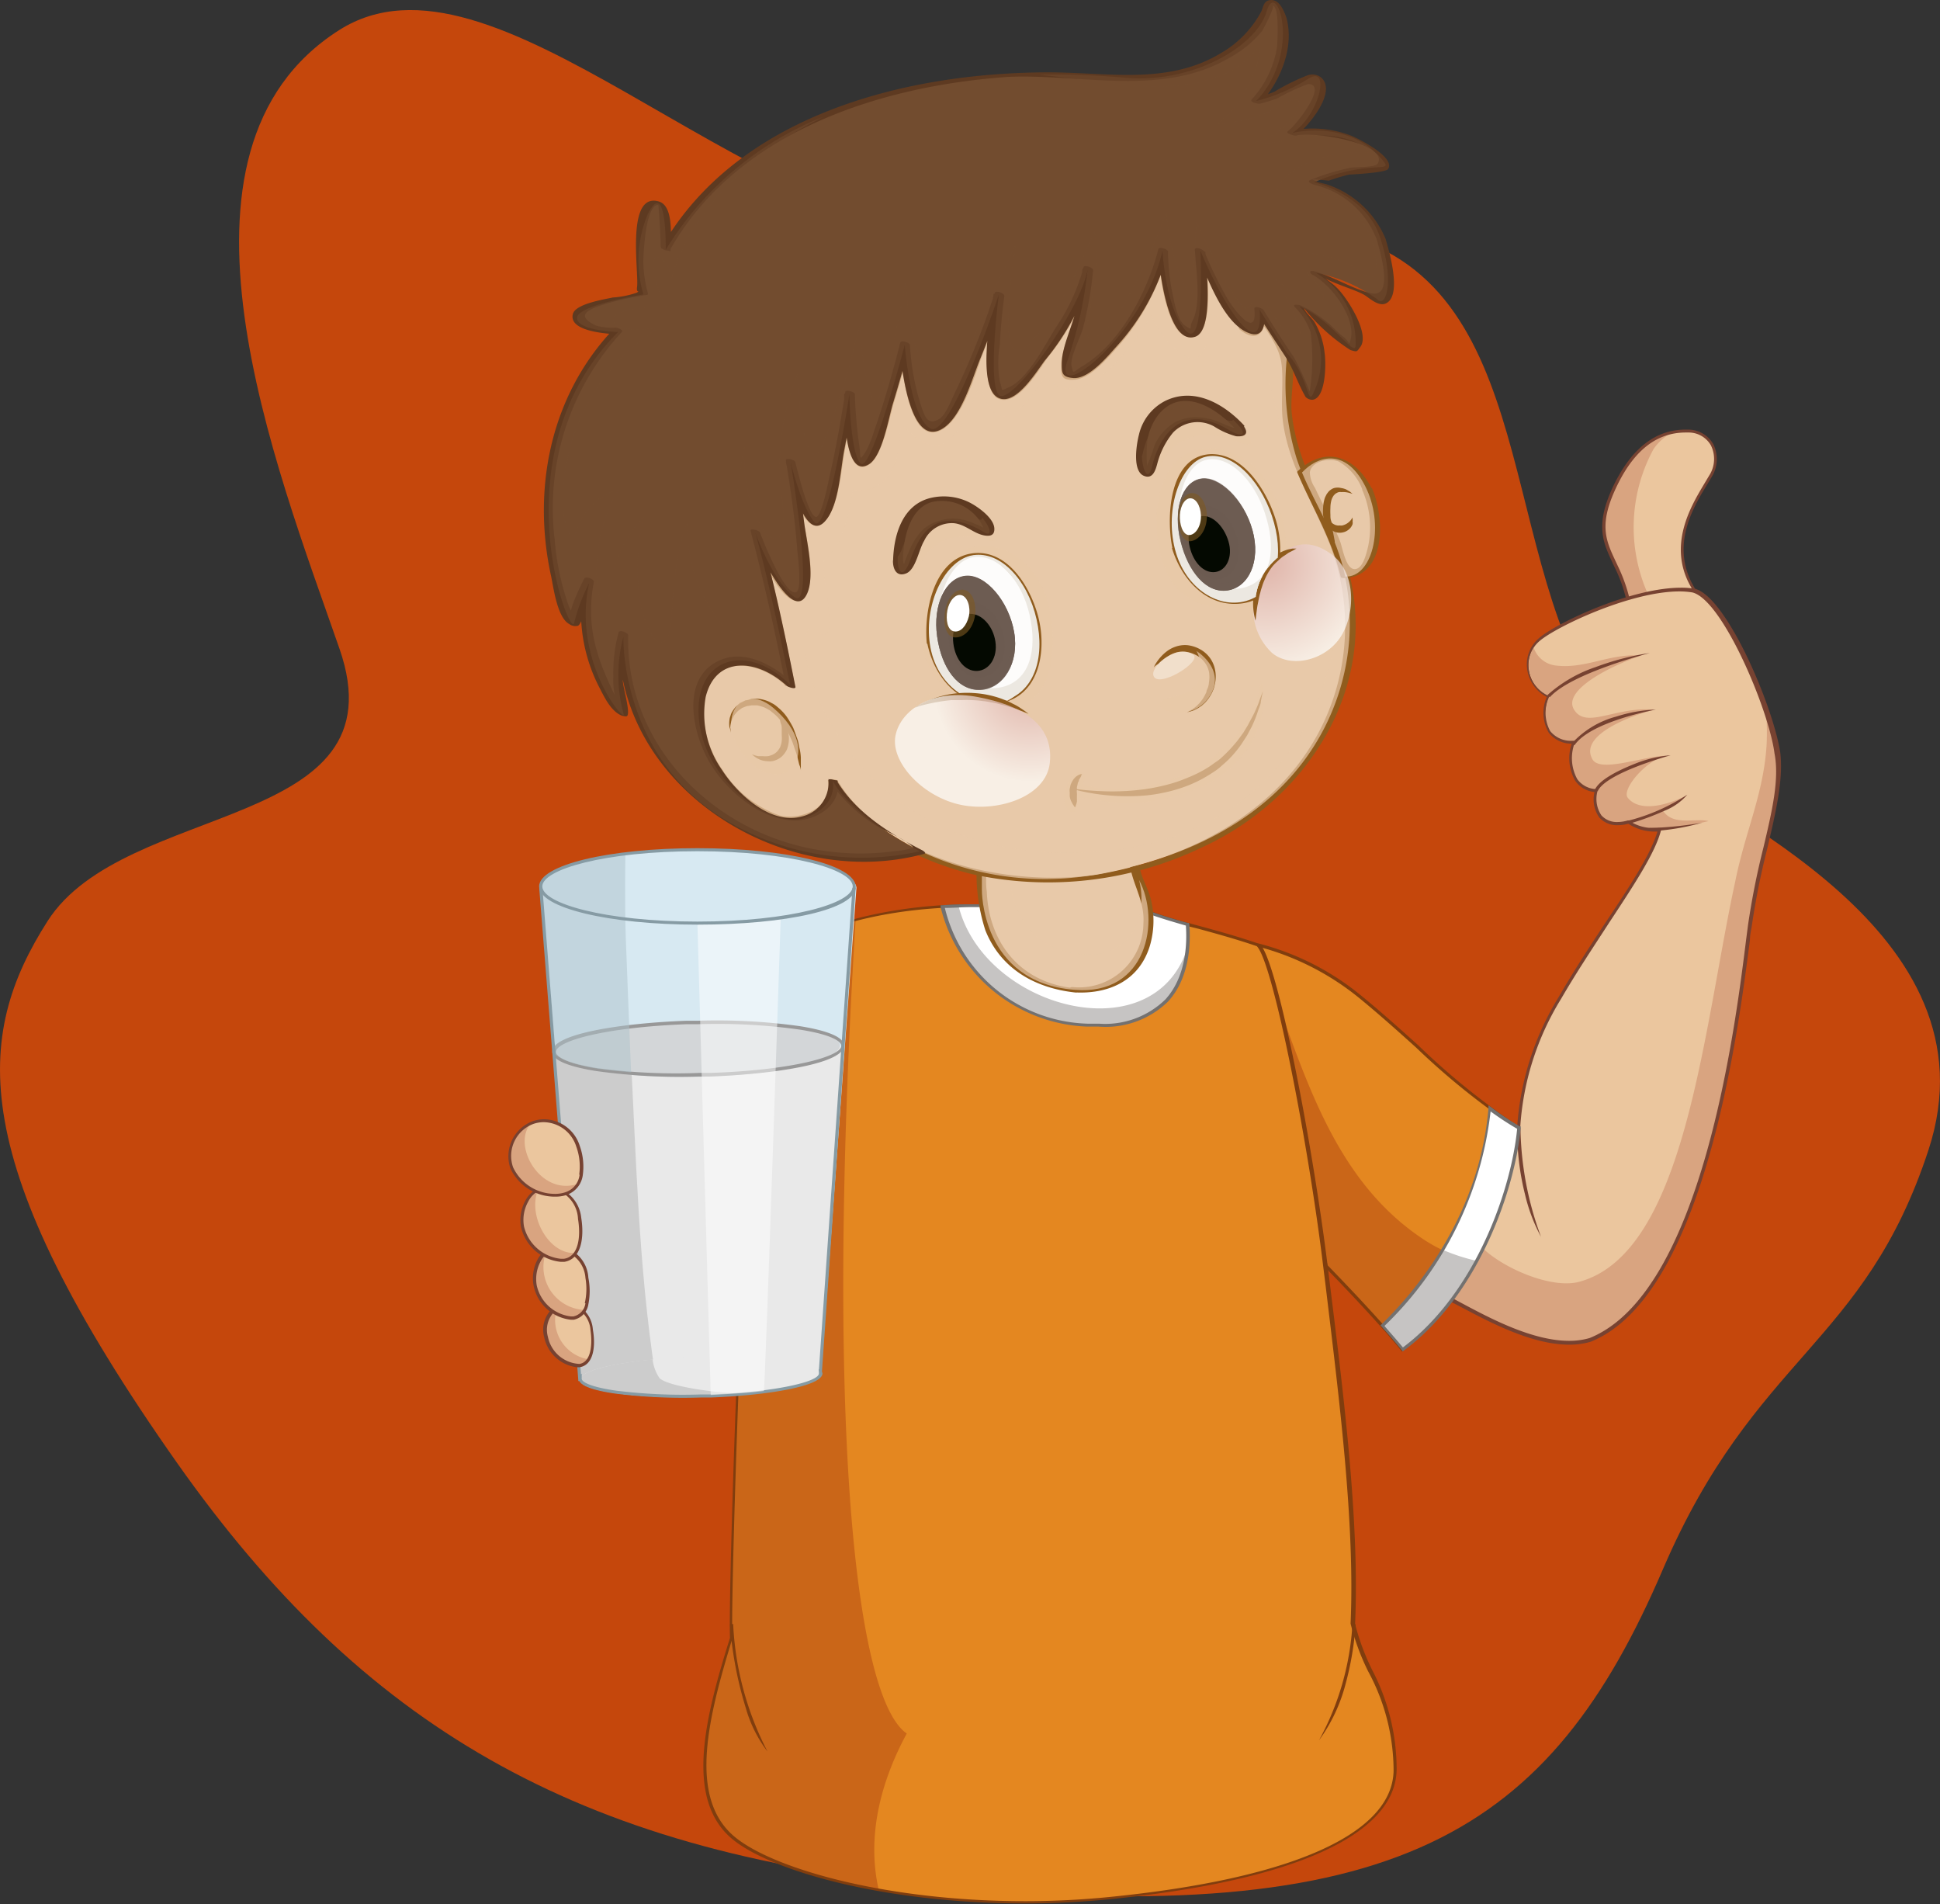 <svg xmlns="http://www.w3.org/2000/svg" xmlns:xlink="http://www.w3.org/1999/xlink" viewBox="0 0 146.17 143.44"><rect x="0" y="0" width="146.17" height="143.44" fill="#333333" stroke="none"/><defs><clipPath id="clip-path" transform="translate(0 -0.18)"><path d="M76.14,41.49c-4.81-3.27-8.75-.5-10,3.62-1,3.32,1.55,8.4,4.42,7.64a9.39,9.39,0,0,1,5.6.47C80,51.82,80.77,44.63,76.14,41.49Z" style="fill:none"/></clipPath><radialGradient id="radial-gradient" cx="-862.62" cy="357.22" r="7.18" gradientTransform="matrix(-0.73, 0.69, 0.69, 0.73, -798.57, 386.23)" gradientUnits="userSpaceOnUse"><stop offset="0.12" stop-color="#e1b5b4"/><stop offset="1" stop-color="#fff"/></radialGradient><radialGradient id="radial-gradient-2" cx="95.28" cy="42.59" r="8.11" gradientTransform="matrix(1, 0, 0, 1, 0, 0)" xlink:href="#radial-gradient"/><clipPath id="clip-path-2" transform="translate(0 -0.18)"><path d="M95.93,37.09c-1.46-3.55-7.72-5.1-8.62,1.11-.82,5.71,3.77,9.24,7.26,7.7a4.59,4.59,0,0,1,2.37-4.17A12,12,0,0,0,95.93,37.09Z" style="fill:none"/></clipPath></defs><title>icono6</title><g style="isolation:isolate"><g id="Capa_2" data-name="Capa 2"><g id="Layer_4" data-name="Layer 4"><path d="M25.55,2.45c11.64-7.4,30,14.72,48.19,15.71,6.1.33,18.13-5.69,30.7.95s8.23,28.59,19.5,38c5.15,4.28,26.79,13.16,21.36,29.7-4.83,14.73-13.07,15.45-20,31.56-8.52,19.85-19.94,27.22-55,23.88-27-2.57-43.1-12.25-56.92-31.82C-2.78,87.51-1.91,78.19,3.58,69.57c5.82-9.13,26.79-6.75,22-20.52S11.28,11.52,25.55,2.45Z" transform="translate(0 -0.18)" style="fill:#c5470c"/><path d="M127.18,32.66c-1.86-.06-3.85.79-5.42,4s-.82,4.42,0,6.2a10.83,10.83,0,0,1,.94,2.72,37.07,37.07,0,0,0,5-.91c-2.33-3.63.3-7,1.2-8.6S129,32.72,127.18,32.66Z" transform="translate(0 -0.18)" style="fill:#ebc69e"/><path d="M124.59,34A4,4,0,0,1,126,32.75c-1.51.29-3,1.34-4.29,3.9-1.57,3.2-.82,4.42,0,6.2a10.83,10.83,0,0,1,.94,2.72s.75-.09,1.7-.24A12.34,12.34,0,0,1,124.59,34Z" transform="translate(0 -0.18)" style="fill:#d9a480"/><path d="M127.18,32.54H127c-2.23,0-4,1.37-5.35,4.06-1.51,3.07-.9,4.37-.14,6l.14.3a10.93,10.93,0,0,1,.93,2.68l0,.12h.12a36.47,36.47,0,0,0,5-.92l.14-.05-.08-.13c-2-3.17-.23-6.13.85-7.9l.35-.58a2.54,2.54,0,0,0,.12-2.5A2.18,2.18,0,0,0,127.18,32.54ZM128.78,36l-.34.57c-1,1.68-2.92,4.77-.93,8a38.07,38.07,0,0,1-4.7.84,12.19,12.19,0,0,0-.93-2.63l-.14-.3c-.77-1.64-1.32-2.83.14-5.8,1.3-2.64,3-3.92,5.13-3.92h.17a1.94,1.94,0,0,1,1.72.95A2.3,2.3,0,0,1,128.78,36Z" transform="translate(0 -0.18)" style="fill:#774231"/><path d="M127.69,44.65C124.16,44,117.6,47,116.08,48.31a2.57,2.57,0,0,0,.61,4.31c-.79,2.37.3,3.46,1.88,3.46-.61,2.25.24,3.53,1.7,3.65-.43,2.37,1.22,2.74,2.43,2.37a3.54,3.54,0,0,0,2.35.58c-.67,2.67-4.35,7.24-7.51,12.67a20.83,20.83,0,0,0-3.1,9.79s-3.63,9-5.73,12.66c1.86.78,7.29,4.46,11.1,3.32,9.08-3.65,11.35-26.08,12-31.2s2.55-9.71,2.13-13S130,45.26,127.69,44.65Z" transform="translate(0 -0.18)" style="fill:#ebc69e"/><path d="M125.29,61.22a7.43,7.43,0,0,0,1.75-1.1c-1.46.73-3.5,1.26-4.39.16-.52-.64,1.46-2.93,2.92-3.17-1.7,0-5,1.32-5.59.26-.93-1.64,2.17-3.05,4.62-3.73-2.86-.26-5.08,1.49-6,0s2.87-3.35,5.06-4.08c-2.32-.18-4.16,1-6.35.76a2,2,0,0,1-1.76-1.37,2.6,2.6,0,0,0,1.15,3.68c-.79,2.37.3,3.46,1.88,3.46-.61,2.25.24,3.53,1.7,3.65-.43,2.37,1.22,2.74,2.43,2.37a3.54,3.54,0,0,0,2.35.58,33,33,0,0,0,3.67-.66C127.78,61.78,126,62.43,125.29,61.22Z" transform="translate(0 -0.18)" style="fill:#d9a480"/><path d="M133.95,56.87a18.77,18.77,0,0,0-.93-3.5,18.32,18.32,0,0,1,.08,3c-.24,3.65-1.62,6.52-2.35,10.17-2.43,11.18-3.73,28-11.75,30.19-2.57.7-7.46-1.85-8-3.54-.8,1.76-1.62,3.44-2.28,4.59,1.86.78,7.29,4.46,11.1,3.32,9.08-3.65,11.35-26.08,12-31.2S134.37,60.21,133.95,56.87Z" transform="translate(0 -0.18)" style="fill:#d9a480"/><path d="M127.71,44.53a6.22,6.22,0,0,0-1.05-.08c-3.8,0-9.34,2.65-10.66,3.76a2.6,2.6,0,0,0-.94,2.35,2.79,2.79,0,0,0,1.48,2.12,3,3,0,0,0,.15,2.69,2.17,2.17,0,0,0,1.73.83,3.41,3.41,0,0,0,.27,2.8,2,2,0,0,0,1.45.84,2.35,2.35,0,0,0,.36,1.92,1.79,1.79,0,0,0,1.41.58,3,3,0,0,0,.78-.11,3.52,3.52,0,0,0,2,.59h.19c-.47,1.63-2,4-3.8,6.69-1.15,1.74-2.45,3.71-3.65,5.79a21.34,21.34,0,0,0-3.12,9.82c-.2.5-3.69,9.11-5.72,12.63l-.07.12.13.05c.37.16.9.44,1.52.76,2.1,1.11,5.26,2.79,8.05,2.79a5.65,5.65,0,0,0,1.63-.22c8.63-3.47,11.14-23.64,12-30.26,0-.4.09-.74.13-1a57.86,57.86,0,0,1,1.16-5.83c.66-2.8,1.23-5.22,1-7.25C133.64,53.48,130.13,45.17,127.71,44.53Zm5.15,19.52a58.09,58.09,0,0,0-1.16,5.85l-.13,1c-.82,6.59-3.31,26.66-11.8,30.07a5.42,5.42,0,0,1-1.55.21c-2.73,0-5.87-1.66-7.94-2.76-.55-.29-1-.55-1.41-.72,2.1-3.69,5.64-12.47,5.67-12.56v0a20.9,20.9,0,0,1,3.08-9.72c1.2-2.07,2.5-4,3.65-5.78,1.86-2.82,3.46-5.25,3.88-6.92l0-.17-.18,0a2.85,2.85,0,0,1-.34,0,3.25,3.25,0,0,1-1.92-.57l0,0-.06,0a2.73,2.73,0,0,1-.77.12,1.56,1.56,0,0,1-1.22-.5,2.22,2.22,0,0,1-.29-1.85l0-.13h-.13a1.83,1.83,0,0,1-1.4-.75,3.28,3.28,0,0,1-.19-2.74l0-.15h-.16a2,2,0,0,1-1.69-.73,2.86,2.86,0,0,1-.08-2.58l0-.1-.1,0a2.55,2.55,0,0,1-1.44-2,2.37,2.37,0,0,1,.85-2.13c1.27-1.07,6.82-3.71,10.5-3.71a6,6,0,0,1,1,.08c2.28.6,5.76,8.88,6.17,12.12C134.08,58.87,133.52,61.27,132.86,64.05Z" transform="translate(0 -0.18)" style="fill:#774231"/><path d="M122.67,62l.07.23a19.7,19.7,0,0,0,2.72-1,4.35,4.35,0,0,0,1.67-1.19A14.67,14.67,0,0,1,122.67,62Z" transform="translate(0 -0.18)" style="fill:#774231"/><path d="M124.28,62.55v.24h.15a17.32,17.32,0,0,0,3.82-.64A26.62,26.62,0,0,1,124.28,62.55Z" transform="translate(0 -0.18)" style="fill:#774231"/><path d="M120.16,59.68l.22.1c.6-1.37,5.44-2.69,5.49-2.71a9.43,9.43,0,0,0-2.4.53C122.08,58.13,120.51,58.88,120.16,59.68Z" transform="translate(0 -0.18)" style="fill:#774231"/><path d="M118.43,56.18l.2.14c1.19-1.78,6.09-2.68,6.14-2.69a11.11,11.11,0,0,0-3,.53A6.94,6.94,0,0,0,118.43,56.18Z" transform="translate(0 -0.18)" style="fill:#774231"/><path d="M116.59,52.54l.18.16c1.62-1.81,7.47-3.31,7.53-3.33a20.29,20.29,0,0,0-4.08,1.06A10.36,10.36,0,0,0,116.59,52.54Z" transform="translate(0 -0.18)" style="fill:#774231"/><path d="M114.56,85.14h-.24a19.31,19.31,0,0,0,.58,5,12.91,12.91,0,0,0,1.21,3.21A24.4,24.4,0,0,1,114.56,85.14Z" transform="translate(0 -0.18)" style="fill:#774231"/><path d="M94.84,71.38l5.07,24.15s3.77,3.83,5.77,6.32c5.84-4.32,8.39-12.58,8.75-16.72-3.65-2.13-7.9-6.56-11.85-9.79A19.64,19.64,0,0,0,94.84,71.38Z" transform="translate(0 -0.18)" style="fill:#e48720"/><path d="M95.1,72.6l4.81,22.93s3.77,3.83,5.77,6.32a20.13,20.13,0,0,0,5.55-6.66,11.26,11.26,0,0,1-3.91-1.61C100.06,88.82,98.1,80.24,95.1,72.6Z" transform="translate(0 -0.18)" style="fill:#ca6618"/><path d="M106.86,78.92c-1.39-1.25-2.83-2.54-4.2-3.66a20,20,0,0,0-7.79-4l-.18,0,5.1,24.33v0l0,0s3.79,3.85,5.77,6.31l.07.09.09-.07c5.75-4.25,8.41-12.38,8.8-16.8v-.08l-.07,0A53.15,53.15,0,0,1,106.86,78.92Zm-1.16,22.77c-1.92-2.36-5.36-5.88-5.68-6.21L95,71.54a20.15,20.15,0,0,1,7.51,3.9c1.37,1.12,2.81,2.41,4.2,3.66a54,54,0,0,0,7.61,6.1C113.9,89.58,111.29,97.49,105.7,101.68Z" transform="translate(0 -0.18)" style="fill:#803d0e"/><path d="M104.14,100c.56.63,1.1,1.25,1.54,1.81,5.84-4.32,8.39-12.58,8.75-16.72a23,23,0,0,1-2.18-1.47C111.56,91.86,106.63,97.62,104.14,100Z" transform="translate(0 -0.18)" style="fill:#fff"/><path d="M104.14,100c.56.63,1.1,1.25,1.54,1.81a20.13,20.13,0,0,0,5.55-6.66,14.31,14.31,0,0,1-2.56-.84A29.26,29.26,0,0,1,104.14,100Z" transform="translate(0 -0.18)" style="fill:#c6c4c3"/><path d="M112.33,83.57l-.18-.13,0,.22c-.68,8-5.35,13.65-8.08,16.3L104,100l.08.09c.61.69,1.13,1.29,1.54,1.8l.07.09.09-.07c5.75-4.25,8.41-12.38,8.8-16.8v-.08l-.07,0A22.71,22.71,0,0,1,112.33,83.57Zm-6.62,18.12c-.38-.47-.85-1-1.4-1.63a26.59,26.59,0,0,0,8-16.16,22.5,22.5,0,0,0,2,1.31C113.9,89.58,111.29,97.49,105.7,101.68Z" transform="translate(0 -0.18)" style="fill:#737170"/><path d="M65.63,85.42c-1.52-.7-3,1.63-3,1.63S62,91.15,61.9,95C67.54,93.64,67.9,86.48,65.63,85.42Z" transform="translate(0 -0.18)" style="fill:#ebc69e"/><path d="M66.58,86.52a6.88,6.88,0,0,1-4.52,5.64C62,93.07,61.94,94,61.9,95A6.6,6.6,0,0,0,66.58,86.52Z" transform="translate(0 -0.18)" style="fill:#d9a480"/><path d="M65.68,85.31a1.53,1.53,0,0,0-.59-.14c-1.37,0-2.54,1.74-2.59,1.82l0,0s-.56,4.15-.69,7.94v.16l.15,0a6.63,6.63,0,0,0,5.09-6C67.21,87.3,66.67,85.77,65.68,85.31Zm1.1,3.78A6.4,6.4,0,0,1,62,94.82c.13-3.57.63-7.36.68-7.72.14-.2,1.21-1.72,2.37-1.68a1.29,1.29,0,0,1,.5.12C66.46,85.94,67,87.41,66.78,89.1Z" transform="translate(0 -0.18)" style="fill:#774231"/><path d="M99.91,95.53c-1.09-8.87-3.77-23-5.07-24.15-3.08-1.05-5.78-1.6-8.09-2.42.06,2.42-1.21,5.66-4.84,5.58s-6.51-2.11-7.84-6.16c0,0-10.28-.57-16.84,4.42-1.09,13.49-2.27,47-2.11,50.78-1.78,5.67-3.43,11.83,0,14.91s15.58,6,28.54,4.7,21.36-4.5,21.48-9.6-2.43-7.66-3.16-11.06C102.34,114.5,101,104.4,99.91,95.53Z" transform="translate(0 -0.18)" style="fill:#e48720"/><path d="M68.32,130.76c-4.08-2.81-6.1-24.83-3.85-61.31a20.7,20.7,0,0,0-7.23,3.34c-1.09,13.49-2.27,47-2.11,50.78-1.78,5.67-3.43,11.83,0,14.91,1.75,1.58,5.8,3.11,11.08,4.06C65.31,138.62,66.28,134.53,68.32,130.76Z" transform="translate(0 -0.18)" style="fill:#ca6618"/><path d="M102.1,122.51c.34-7.55-.83-17-1.87-25.38l-.2-1.61c-1.07-8.71-3.75-23-5.11-24.23l0,0c-1.58-.54-3-.94-4.44-1.33s-2.53-.69-3.65-1.09l-.17-.06V69a5.91,5.91,0,0,1-1.48,4.23,4.17,4.17,0,0,1-3.23,1.23c-3.73-.09-6.47-2.24-7.72-6.08l0-.08h-.08s-.36,0-1,0c-3,0-10.64.43-15.95,4.46l0,0v.05C56,86.36,54.85,119.69,55,123.56c-1.86,5.92-3.38,11.95,0,15,2.72,2.45,11.43,5,22.22,5,2.16,0,4.31-.11,6.42-.32,13.8-1.38,21.47-4.83,21.59-9.72A16.15,16.15,0,0,0,103.4,126,17.63,17.63,0,0,1,102.1,122.51ZM105,133.58c-.11,4.75-7.7,8.12-21.37,9.49-2.09.21-4.24.32-6.39.32-10.73,0-19.38-2.57-22.06-5-3.31-3-1.79-8.94,0-14.79v0c-.16-3.76,1-37.08,2.1-50.71,5.24-4,12.76-4.38,15.75-4.38l.88,0c1.3,3.89,4.11,6.08,7.92,6.16a4.42,4.42,0,0,0,3.41-1.3,6.11,6.11,0,0,0,1.55-4.23c1.08.38,2.26.7,3.5,1,1.39.38,2.84.78,4.4,1.31,1.2,1.15,3.83,14.47,5,24.06l.2,1.61c1,8.35,2.21,17.82,1.87,25.36v0a17.74,17.74,0,0,0,1.32,3.59A15.73,15.73,0,0,1,105,133.58Z" transform="translate(0 -0.18)" style="fill:#803d0e"/><path d="M99.38,131.27a12.51,12.51,0,0,0,2-4.23,23,23,0,0,0,.76-4.51l-.24,0A20.64,20.64,0,0,1,99.38,131.27Z" transform="translate(0 -0.18)" style="fill:#803d0e"/><path d="M55,122.53a28.35,28.35,0,0,0,1.19,6.3,9.81,9.81,0,0,0,1.64,3.29,23.18,23.18,0,0,1-2.59-9.61Z" transform="translate(0 -0.18)" style="fill:#803d0e"/><path d="M52.17,64.15c-6.54.15-11.47,1.29-11.43,2.72,0,.11,3,37.21,3,37.21l18.12-.43,2.67-36.6C64.44,65.62,58.71,64,52.17,64.15Z" transform="translate(0 -0.18)" style="fill:#d7e9f2"/><path d="M43.69,104.08l18.12-.43L63.52,79l-21.78.48Z" transform="translate(0 -0.18)" style="fill:#e9e9e9"/><path d="M47.51,79.4l-5.77.13,1.95,24.55,6.39-.15-.73-.33C48.11,95.53,47.94,87.48,47.51,79.4Z" transform="translate(0 -0.18)" style="fill:#ccc"/><path d="M52.51,77.11c-5.92.16-10.81,1.16-10.78,2.31s5,2,10.89,1.88,10.69-1.22,10.66-2.38S58.43,77,52.51,77.11Z" transform="translate(0 -0.18)" style="fill:#d3d6d8"/><path d="M60.28,77.48a45,45,0,0,0-7.72-.41l-.87,0c-5,.19-10.11,1-10.08,2.34,0,.77,1.81,1.21,3.32,1.45a45,45,0,0,0,7.72.41l.86,0h0c5-.19,10.11-1,10.08-2.34C63.58,78.17,61.78,77.72,60.28,77.48ZM53.51,81h0l-.86,0A44.77,44.77,0,0,1,45,80.64c-2.88-.46-3.11-1.05-3.11-1.22,0-.83,3.74-1.86,9.85-2.09l.86,0a44.77,44.77,0,0,1,7.68.41c2.88.46,3.11,1.05,3.11,1.22C63.37,79.77,59.61,80.8,53.51,81Z" transform="translate(0 -0.18)" style="fill:#989898"/><g style="opacity:0.5"><path d="M47.12,64.44c-4,.78-6.41,1.42-6.39,2.43,0,0,.55,5.49,1.13,12.73,0,0,.43.57,2.69,1,1.32.24,3,.35,3,.35s-.31-7.56-.4-10.11S47.12,64.44,47.12,64.44Z" transform="translate(0 -0.18)" style="fill:#adc2c9"/></g><path d="M64.23,67.05l-2.54,36.48L43.8,104c-.17-2.18-2.72-34.24-2.93-36.9h-.24c.2,2.53,2.65,33.39,2.94,37v.11h.11l18.23-.43,2.56-36.72h-.24Z" transform="translate(0 -0.18)" style="fill:#869ba4"/><ellipse cx="52.74" cy="103.9" rx="9.06" ry="1.51" transform="translate(-2.44 1.1) rotate(-1.36)" style="fill:#e9e9e9"/><path d="M49.17,102.58c-3.21.31-5.5.91-5.48,1.53,0,.83,4.09,1.41,9.09,1.29,1.36,0,2.64-.11,3.8-.23-2.52,0-6.23-.56-6.88-1.17A3.13,3.13,0,0,1,49.17,102.58Z" transform="translate(0 -0.18)" style="fill:#ccc"/><path d="M61.7,103.31l0,.33a.18.18,0,0,1,0,0c0,.62-3.27,1.4-8.17,1.58l-.73,0a41,41,0,0,1-6.4-.29c-1.89-.27-2.57-.65-2.57-.89a.19.19,0,0,1,0-.07l0-.32a.51.51,0,0,0-.22.39c0,.48.95.86,2.78,1.12a41.19,41.19,0,0,0,6.44.29l.73,0c4.19-.16,8.43-.83,8.41-1.83A.5.5,0,0,0,61.7,103.31Z" transform="translate(0 -0.18)" style="fill:#869ba4"/><path d="M52.55,69.83l1,35.43s2.73-.13,4-.3c.1,0,1.27-35.54,1.27-35.54A61.59,61.59,0,0,1,52.55,69.83Z" transform="translate(0 -0.18)" style="fill:#fff;opacity:0.5"/><path d="M52.55,69.83c-6.69,0-11.93-1.27-11.93-2.88s5.24-2.88,11.93-2.88S64.48,65.33,64.48,67,59.24,69.83,52.55,69.83Zm0-5.53c-7,0-11.69,1.37-11.69,2.65s4.7,2.65,11.69,2.65,11.7-1.37,11.7-2.65S59.54,64.3,52.55,64.3Z" transform="translate(0 -0.18)" style="fill:#869ba4"/><path d="M42.52,98.39a2,2,0,0,0-1.37,2.5A2.67,2.67,0,0,0,43.68,103c1-.15,1.11-1.48.92-2.7A2,2,0,0,0,42.52,98.39Z" transform="translate(0 -0.18)" style="fill:#ebc69e"/><path d="M42,98.6a2.28,2.28,0,0,0-.83,2.28A2.67,2.67,0,0,0,43.68,103a1,1,0,0,0,.66-.43A3,3,0,0,1,42,98.6Z" transform="translate(0 -0.18)" style="fill:#d9a480"/><path d="M42.74,98.25l-.24,0A2.17,2.17,0,0,0,41,100.9a2.87,2.87,0,0,0,2.47,2.27l.2,0c1.06-.17,1.22-1.58,1-2.84A2.25,2.25,0,0,0,42.74,98.25Zm.93,4.67a2.55,2.55,0,0,1-2.39-2.05,1.93,1.93,0,0,1,1.27-2.36l.2,0a2,2,0,0,1,1.74,1.86C44.65,101.45,44.54,102.78,43.66,102.92Z" transform="translate(0 -0.18)" style="fill:#774231"/><path d="M41.87,94.2A2.31,2.31,0,0,0,40.32,97a3,3,0,0,0,2.86,2.43c1.07-.17,1.26-1.66,1-3A2.31,2.31,0,0,0,41.87,94.2Z" transform="translate(0 -0.18)" style="fill:#ebc69e"/><path d="M41.13,94.54A2.64,2.64,0,0,0,40.32,97a3,3,0,0,0,2.86,2.43,1.11,1.11,0,0,0,.8-.58A3.24,3.24,0,0,1,41.13,94.54Z" transform="translate(0 -0.18)" style="fill:#d9a480"/><path d="M42.11,94.06l-.26,0a1.89,1.89,0,0,0-1.35,1A3,3,0,0,0,40.2,97,3.22,3.22,0,0,0,43,99.59l.23,0a1.4,1.4,0,0,0,1.1-1.16,5.09,5.09,0,0,0,0-2A2.52,2.52,0,0,0,42.11,94.06Zm2,4.28a1.16,1.16,0,0,1-.9,1H43A3,3,0,0,1,40.44,97a2.8,2.8,0,0,1,.28-1.78,1.65,1.65,0,0,1,1.17-.89l.22,0a2.28,2.28,0,0,1,2,2.11A4.85,4.85,0,0,1,44.06,98.35Z" transform="translate(0 -0.18)" style="fill:#774231"/><path d="M41.1,89.66a2.45,2.45,0,0,0-1.74,3,3.22,3.22,0,0,0,3.14,2.52c1.19-.19,1.4-1.76,1.17-3.21A2.45,2.45,0,0,0,41.1,89.66Z" transform="translate(0 -0.18)" style="fill:#ebc69e"/><path d="M40.52,89.86a2.63,2.63,0,0,0-1.16,2.77,3.22,3.22,0,0,0,3.14,2.52,1.24,1.24,0,0,0,.88-.59C41.35,94.72,39.76,91.76,40.52,89.86Z" transform="translate(0 -0.18)" style="fill:#d9a480"/><path d="M41.39,89.52l-.3,0a2.11,2.11,0,0,0-1.49,1.07,3.08,3.08,0,0,0-.35,2,3.42,3.42,0,0,0,3,2.64l.27,0c1.3-.21,1.51-1.86,1.27-3.34A2.66,2.66,0,0,0,41.39,89.52ZM42.48,95l-.23,0a3.2,3.2,0,0,1-2.77-2.44,2.83,2.83,0,0,1,.32-1.87,1.87,1.87,0,0,1,1.32-1l.27,0A2.42,2.42,0,0,1,43.55,92C43.77,93.33,43.6,94.85,42.48,95Z" transform="translate(0 -0.18)" style="fill:#774231"/><path d="M40.18,84.74a2.69,2.69,0,0,0-1.64,3.43,3.59,3.59,0,0,0,4.06,1.92C44,89.64,44,88,43.54,86.53A2.69,2.69,0,0,0,40.18,84.74Z" transform="translate(0 -0.18)" style="fill:#ebc69e"/><path d="M40,84.82a2.7,2.7,0,0,0-1.44,3.35,3.59,3.59,0,0,0,4.06,1.92,1.61,1.61,0,0,0,.93-.74C40.7,90.33,38.54,86.41,40,84.82Z" transform="translate(0 -0.18)" style="fill:#d9a480"/><path d="M41,84.49a2.65,2.65,0,0,0-.82.13,2.82,2.82,0,0,0-1.72,3.58,3.69,3.69,0,0,0,3.39,2.12,2.63,2.63,0,0,0,.81-.12,1.82,1.82,0,0,0,1.25-1.5,4.63,4.63,0,0,0-.23-2.21A2.85,2.85,0,0,0,41,84.49Zm2.67,4.17A1.57,1.57,0,0,1,42.56,90a2.38,2.38,0,0,1-.74.11,3.48,3.48,0,0,1-3.16-2,2.57,2.57,0,0,1,1.56-3.28,2.4,2.4,0,0,1,.75-.12,2.61,2.61,0,0,1,2.45,1.84A4.39,4.39,0,0,1,43.64,88.66Z" transform="translate(0 -0.18)" style="fill:#774231"/><path d="M86.76,69c.06,2.42-1.21,5.66-4.84,5.58s-6.51-2.11-7.84-6.16a29.2,29.2,0,0,0-3.06,0,11.63,11.63,0,0,0,10.89,8.95c6.88.46,7.8-4.42,7.54-7.58C88.51,69.53,87.6,69.26,86.76,69Z" transform="translate(0 -0.18)" style="fill:#fff"/><path d="M72.21,68.37,71,68.43a11.63,11.63,0,0,0,10.89,8.95c5.59.37,7.24-2.77,7.53-5.66C86.78,79.54,74.08,76.08,72.21,68.37Z" transform="translate(0 -0.18)" style="fill:#c6c4c3"/><path d="M89.57,69.7l-.08,0c-.88-.24-1.81-.51-2.7-.83l-.17-.06V69a5.91,5.91,0,0,1-1.48,4.23,4.17,4.17,0,0,1-3.23,1.23c-3.73-.09-6.47-2.24-7.72-6.08l0-.08h-.08s-.36,0-1,0-1.38,0-2.09.07h-.15l0,.14a11.83,11.83,0,0,0,11,9l.89,0h0A6.73,6.73,0,0,0,88,75.63c1.66-1.8,1.72-4.44,1.61-5.85ZM87.8,75.47a6.5,6.5,0,0,1-5,1.82h0l-.87,0a11.4,11.4,0,0,1-10.74-8.72c.66,0,1.31-.06,1.93-.06l.88,0c1.3,3.89,4.11,6.08,7.92,6.16a4.42,4.42,0,0,0,3.41-1.3,6.11,6.11,0,0,0,1.55-4.23c.82.28,1.66.53,2.47.76C89.45,71.28,89.36,73.77,87.8,75.47Z" transform="translate(0 -0.18)" style="fill:#737170"/><path d="M80.94,74.77c5.87.45,6.64-6.06,4.51-8.89v-1A33.58,33.58,0,0,1,74,65v2.28S73.88,74.23,80.94,74.77Z" transform="translate(0 -0.18)" style="fill:#e8c9a9"/><path d="M81.1,74.94c2.53.1,4.74-.94,5.53-3.49a6.76,6.76,0,0,0,.12-3.38c-.25-1.13-.93-1.94-.93-3.1,0-.21-.44-.29-.6-.26a35.29,35.29,0,0,1-11.3.08s-.3,0-.3.07a14,14,0,0,0,.62,5.39C75.4,73.17,78,74.61,81,74.94c.51.05.2-.3-.12-.33-4-.43-6.37-3.39-6.53-7.26a6.06,6.06,0,0,1,0-1.58c.24-.86-.32-.23.37-.54.41-.19,1.59.2,2.11.24A36.7,36.7,0,0,0,85.69,65l-.6-.26c0,1.79,1.19,3.1,1.06,5a4.85,4.85,0,0,1-5.36,4.79C80.31,74.58,80.87,74.94,81.1,74.94Z" transform="translate(0 -0.18)" style="fill:#905c1d"/><g style="opacity:0.7;mix-blend-mode:multiply"><path d="M85.82,66.46c.67,2.48-.42,5.9-4.24,5.61-5.58-.43-5.5-6-5.5-6v-.87c-.72-.07-1.42-.16-2.1-.28v2.28s-.1,7,7,7.54C86.44,75.19,87.46,69.52,85.82,66.46Z" transform="translate(0 -0.18)" style="fill:#e8c9a9"/></g><path d="M93.71,24.76c-1.53-1.52-3.25-5.7-3.25-5.7s.4,7.82-1.13,6-1.72-6-1.72-6c-1.39,6.3-8.42,11.87-7.16,8.29A30.68,30.68,0,0,0,82,20.45c-.53,3.12-5.83,10.41-6.69,9.48s0-7.56,0-7.56-3.65,10.94-5.17,10.08-1.92-6.3-1.92-6.3-2.52,9.61-3.31,8.95S64,29.86,64,29.86s-1.66,10.87-2.65,9.68S59.57,35,59.57,35s1.92,11.4.27,10.14-2.92-4.84-2.92-4.84c1.19,4.24,2.61,11.45,2.61,11.45-3.31-3.31-7.34-2-6.85,2.7s5.48,8.22,8,7.33S62.75,59,62.75,59c1.46,2.72,6.55,5.27,6.55,5.27a22,22,0,0,0,14.4,1.56c14.45-3,18-12.59,18-18.63s-2.72-8.55-4-12.53A19.09,19.09,0,0,1,97,26.77c-1.09-1.66-2.06-3.27-2.06-3.27S95.23,26.28,93.71,24.76Z" transform="translate(0 -0.18)" style="fill:#e8c9a9"/><path d="M94.07,24.74A19.78,19.78,0,0,1,90.83,19c-.07-.16-.75-.2-.74,0,.07,1.53.37,3.62-.13,5.09-.22.64.11,1.09-.56.52s-.86-2.06-1-2.67A17.44,17.44,0,0,1,88,19.08c0-.22-.7-.25-.75,0-.71,2.83-2.94,7.59-5.87,8.9-.75.34-.63.33-.59-.4a20.9,20.9,0,0,1,.91-3.15,27.92,27.92,0,0,0,.66-3.91c0-.21-.71-.25-.75,0a15.66,15.66,0,0,1-2.42,5.05c-.56.87-2.25,3.95-3.39,4.13-1,.16-.28-6.13-.14-7.23,0-.21-.68-.24-.75,0A55.49,55.49,0,0,1,71.83,30c-.73,1.43-1.57,3-2.43.7a17.21,17.21,0,0,1-.84-4.56c0-.22-.7-.25-.75,0-.59,2.26-1.22,4.53-2,6.72A10.11,10.11,0,0,1,65,34.61c-.15.25-.3.28-.1.31s-.16-.94-.21-1.12a19.28,19.28,0,0,1-.34-3.91c0-.22-.72-.25-.75,0-.33,2.15-.71,4.31-1.2,6.43-.07.32-.62,3.15-1,3.15a30.36,30.36,0,0,1-1.44-4.37c-.06-.22-.78-.22-.75,0,.38,2.28.71,4.59.87,6.9a13.17,13.17,0,0,1,.06,1.95,2.3,2.3,0,0,1-.06.72c-.27.5.18.51-.41.14-1.15-.72-1.93-3.16-2.38-4.41-.07-.19-.78-.15-.74,0,1,3.77,1.85,7.61,2.61,11.45l.71,0c-1.47-1.35-3.7-2.58-5.71-1.6-3,1.45-1.91,5.86-.48,8,1.27,1.93,3.57,3.88,6,3.93,1.62,0,3.81-1.13,3.46-3h-.74c2.15,3.53,6.86,5.85,10.76,6.83a26.81,26.81,0,0,0,17.41-2c8.54-3.91,14-13.26,10.5-22.51-1.3-3.48-3.33-6.35-3.74-10.17-.14-1.31.3-3.07,0-4.31s-1.44-2.36-2.06-3.38c-.08-.14-.76-.21-.74,0s.16,1.75-.49,1.22c-.15-.13-.87-.06-.66.12,1.33,1.1,2.06.26,1.9-1.3h-.74c.74,1.23,1.79,2.44,2,3.81s-.09,3.1.15,4.65c.46,3,2,5.5,3.17,8.24a17.06,17.06,0,0,1-.7,15.33c-3.37,6-10,9.24-16.57,10.36C76.16,67,66.85,65.13,63.12,59c-.08-.14-.78-.2-.74,0,.36,2-2,3-3.63,2.61a8.36,8.36,0,0,1-4.35-3.5,7.63,7.63,0,0,1-1.36-5c.44-3.57,3.9-3.36,6.15-1.29.09.08.75.16.71,0-.76-3.84-1.57-7.67-2.61-11.45h-.74c.32.88,2.9,6.94,4.22,4.49.7-1.3,0-4-.2-5.41s-.38-2.93-.63-4.39l-.75,0c.29,1.18,1.42,6.37,3.12,4.18.93-1.2,1.08-3.76,1.35-5.19s.51-2.74.72-4.12l-.75,0c0,.87-.07,6.58,1.89,5.22,1-.7,1.51-3.6,1.83-4.64q.65-2.12,1.21-4.26l-.75,0c.11,1.34.62,7.88,3.26,6.24,1.55-1,2.39-4.13,3-5.71q.84-2.12,1.57-4.28l-.75,0c-.17,1.3-1.48,7.85.76,7.8,1.3,0,2.66-2.31,3.28-3.17a18.08,18.08,0,0,0,3.4-6.52l-.75,0a26.18,26.18,0,0,1-.42,2.78c-.27,1.36-1.26,3.14-1.21,4.45,0,.75.13,1,1,.94,1.21-.08,2.5-1.62,3.22-2.43A16.83,16.83,0,0,0,88,19.08l-.75,0c.06,1.15.61,7.14,2.77,6.45,1.51-.48.89-5.18.83-6.41H90.1a19.79,19.79,0,0,0,3.25,5.7C93.5,25,94.19,24.86,94.07,24.74Z" transform="translate(0 -0.18)" style="fill:#905c1d"/><g style="opacity:0.7;mix-blend-mode:multiply"><path d="M97.69,34.7A19.09,19.09,0,0,1,97,26.77c-1.09-1.66-2.06-3.27-2.06-3.27s.33,2.78-1.19,1.26-3.25-5.7-3.25-5.7.4,7.82-1.13,6-1.72-6-1.72-6c-1.39,6.3-8.42,11.87-7.16,8.29A30.68,30.68,0,0,0,82,20.45c-.53,3.12-5.83,10.41-6.69,9.48s0-7.56,0-7.56-3.65,10.94-5.17,10.08-1.92-6.3-1.92-6.3-2.52,9.61-3.31,8.95S64,29.86,64,29.86s-1.66,10.87-2.65,9.68S59.57,35,59.57,35s1.92,11.4.27,10.14-2.92-4.84-2.92-4.84c1.19,4.24,2.61,11.45,2.61,11.45-3.31-3.31-7.34-2-6.85,2.7s5.48,8.22,8,7.33S62.75,59,62.75,59c1.46,2.72,6.55,5.27,6.55,5.27a22,22,0,0,0,14.4,1.56c14.45-3,18-12.59,18-18.63S99,38.68,97.69,34.7ZM82.77,64.33C62.15,66,58.68,45.68,61.49,47.71c1.72,1.24.77-2.19.53-5-.07-.8,1.39-.14,2.25-5.64,0,0,3.56.9,3.56-4.75,0-.79,1,1.46,2.78,1.41s3.27-4.82,3.27-4.82.18,2.12,1.5,2.61,3.36-3,3.36-3,2.74,4,8-4.6a6.78,6.78,0,0,0,2.43,3c1.72,1.11,2-1.63,1.9-2.78s3.8,1.49,5,6.48A42.52,42.52,0,0,0,100,41.19C102.39,46,100.1,63,82.77,64.33Z" transform="translate(0 -0.18)" style="fill:#e8c9a9"/></g><path d="M68.32,54a9.29,9.29,0,0,1,9.5.36s.11-.41-.88-1.16c0,0,2.45-.19,2.38-5.06S76.18,40.67,73,41.46s-5.29,7.32-1.85,10.47A6,6,0,0,0,68.32,54Z" transform="translate(0 -0.18)" style="fill:#e8c9a9;opacity:0.7;mix-blend-mode:multiply"/><path d="M94.69,47.67s-.69-5.55,3.82-6.34c0,0-.4-.4-1.57,0,0,0-.22-6.2-4.86-7.27s-6,5.12-4.18,9.23c1.63,3.6,6.17,2.59,6.17,2.59A6.27,6.27,0,0,0,94.69,47.67Z" transform="translate(0 -0.18)" style="fill:#e8c9a9;opacity:0.7;mix-blend-mode:multiply"/><path d="M103,37.09c-1.34-2.95-3.42-2.86-4.9-1.32,1.05,2.55,2.57,4.65,3.26,7.84C103.36,43.69,104.31,40,103,37.09Z" transform="translate(0 -0.18)" style="fill:#e8c9a9"/><path d="M103.36,37c-1.22-2.45-3.51-3.32-5.61-1.3a.1.1,0,0,0,0,.08c1.12,2.63,2.6,5,3.26,7.84,0,.1.22.11.29.11,3.22-.17,3-4.62,2.09-6.74-.09-.22-.81-.06-.75.1a7,7,0,0,1,.46,4.16c-.1.45-.34,1.53-.82,1.75-.84.38-1.1-1.5-1.32-2.07-.54-1.36-1.25-2.64-1.88-4a2.21,2.21,0,0,1-.39-1.17c.12-.84,1.43-1.12,2.19-.81a4.11,4.11,0,0,1,1.76,2.09C102.73,37.36,103.43,37.18,103.36,37Z" transform="translate(0 -0.18)" style="fill:#905c1d"/><g style="opacity:0.7;mix-blend-mode:multiply"><path d="M103,37.09c-1.34-2.95-3.42-2.86-4.9-1.32,1.05,2.55,2.57,4.65,3.26,7.84C103.36,43.69,104.31,40,103,37.09Z" transform="translate(0 -0.18)" style="fill:#e8c9a9"/></g><path d="M80.65,59.56l.78.1c.49.06,1.2.11,2,.13a18.18,18.18,0,0,0,2.88-.17,14.56,14.56,0,0,0,1.58-.32,10.26,10.26,0,0,0,1.57-.53A9.28,9.28,0,0,0,91,58c.23-.14.44-.31.67-.46s.41-.33.6-.51a11,11,0,0,0,1-1.1c.14-.19.28-.38.41-.56l.34-.56c.19-.37.39-.71.52-1s.27-.59.34-.83l.27-.74L95,53c0,.25-.16.53-.26.87a9,9,0,0,1-.45,1.09l-.32.6c-.12.2-.26.4-.39.61a8.59,8.59,0,0,1-1,1.21c-.19.19-.41.37-.62.56s-.45.35-.69.5a9.72,9.72,0,0,1-1.54.82,11,11,0,0,1-1.65.54,12.75,12.75,0,0,1-1.65.29,16,16,0,0,1-2.95,0,15.8,15.8,0,0,1-2.05-.32C80.92,59.65,80.65,59.56,80.65,59.56Z" transform="translate(0 -0.18)" style="fill:#905c1d"/><path d="M81.53,58.5a.85.85,0,0,0-.07.11c0,.06-.08.17-.14.27s0,.12-.07.18a.84.84,0,0,0-.06.2l-.05.21,0,.22a.73.73,0,0,0,0,.23,2,2,0,0,1,0,.23c0,.07,0,.15,0,.22a1.68,1.68,0,0,1,0,.2A2.41,2.41,0,0,1,81,61a1.89,1.89,0,0,1-.25-.39,1.16,1.16,0,0,1-.15-.45c0-.09,0-.18,0-.27a1,1,0,0,1,0-.29l.06-.29a1.69,1.69,0,0,1,.12-.26,1.22,1.22,0,0,1,.32-.39,1.08,1.08,0,0,1,.31-.16A.57.57,0,0,1,81.53,58.5Z" transform="translate(0 -0.18)" style="fill:#905c1d"/><path d="M86.93,50.46a2.26,2.26,0,0,1,.2-.37,3.39,3.39,0,0,1,.76-.83,2.32,2.32,0,0,1,.69-.37,2.15,2.15,0,0,1,.89-.11,2.56,2.56,0,0,1,.92.29,2.28,2.28,0,0,1,.76.65,2.24,2.24,0,0,1,.4.92,2.56,2.56,0,0,1,0,1,3.86,3.86,0,0,1-.11.44c-.06.14-.11.27-.18.39a3,3,0,0,1-.46.63l-.25.23-.25.17a3.75,3.75,0,0,1-.44.22l-.41.11.36-.2a3.58,3.58,0,0,0,.37-.29l.2-.2.19-.24a3.54,3.54,0,0,0,.33-.6c0-.11.08-.23.12-.35s.06-.25.07-.38a2.36,2.36,0,0,0,0-.78,1.75,1.75,0,0,0-.32-.71,1.86,1.86,0,0,0-.59-.52,2.35,2.35,0,0,0-.72-.26,2,2,0,0,0-.72,0,2.34,2.34,0,0,0-.63.25,3.82,3.82,0,0,0-.84.64C87,50.34,86.93,50.46,86.93,50.46Z" transform="translate(0 -0.18)" style="fill:#905c1d"/><path d="M55.06,55.38s0-.16-.1-.43a2.08,2.08,0,0,1,0-.53,1.07,1.07,0,0,1,.08-.32,1,1,0,0,1,.15-.34,2.77,2.77,0,0,1,.24-.33l.33-.29.42-.21c.15,0,.32-.08.48-.11a5,5,0,0,1,.51,0,2.8,2.8,0,0,1,.5.11,2.14,2.14,0,0,1,.47.21,1.7,1.7,0,0,1,.43.29,3.8,3.8,0,0,1,.7.73,7.76,7.76,0,0,1,.49.83c.12.29.21.57.31.84s.12.53.18.77a3.23,3.23,0,0,1,.09.66l0,.51c0,.28,0,.44,0,.44s0-.16-.12-.43l-.12-.49a4.7,4.7,0,0,0-.19-.62c-.08-.22-.15-.47-.25-.71l-.35-.76c-.16-.24-.3-.5-.49-.73a3.33,3.33,0,0,0-.62-.62l-.17-.14a2.05,2.05,0,0,0-.19-.11,1.66,1.66,0,0,0-.39-.18,4,4,0,0,0-.4-.11c-.14,0-.27,0-.4,0l-.39.06-.35.14-.29.21a2.59,2.59,0,0,0-.23.25,1,1,0,0,0-.16.27.93.93,0,0,0-.12.26,2,2,0,0,0-.09.48C55.07,55.22,55.06,55.38,55.06,55.38Z" transform="translate(0 -0.18)" style="fill:#905c1d"/><path d="M56.65,57l.23.08a2.21,2.21,0,0,0,.26.06c.1,0,.21,0,.33,0a2.21,2.21,0,0,0,.38,0,.66.66,0,0,0,.19-.05.83.83,0,0,0,.19-.07,1.13,1.13,0,0,0,.33-.24,1.28,1.28,0,0,0,.23-.35,1.73,1.73,0,0,0,.11-.43,2.76,2.76,0,0,0,0-.45c0-.15,0-.3,0-.44s0-.28-.06-.41-.09-.47-.11-.62l0-.24.13.2a3.16,3.16,0,0,1,.31.57,2.68,2.68,0,0,1,.15.41,3.35,3.35,0,0,1,.1.49,2.31,2.31,0,0,1-.13,1.13,1.8,1.8,0,0,1-.36.5,1.41,1.41,0,0,1-.51.31,1,1,0,0,1-.27.07.93.93,0,0,1-.26,0,1.68,1.68,0,0,1-.46-.06,1.79,1.79,0,0,1-.6-.31Z" transform="translate(0 -0.18)" style="fill:#905c1d"/><path d="M101.91,37.38l-.24-.07a1.74,1.74,0,0,0-.61-.06.49.49,0,0,0-.18,0,.48.48,0,0,0-.17.07.39.39,0,0,0-.15.11.55.55,0,0,0-.12.15,1.1,1.1,0,0,0-.15.39,2.22,2.22,0,0,0-.05.47,4.57,4.57,0,0,0,0,.5c0,.17,0,.33.06.49l.07.47c0,.15.06.29.08.42l.12.64,0,.25-.13-.21a5.65,5.65,0,0,1-.64-1.48,3.78,3.78,0,0,1-.11-.53,4.88,4.88,0,0,1,0-.57,2.75,2.75,0,0,1,.09-.59,1,1,0,0,1,.11-.29,1,1,0,0,1,.16-.26.8.8,0,0,1,.22-.21.76.76,0,0,1,.26-.13,1.07,1.07,0,0,1,.51,0,1.4,1.4,0,0,1,.39.11l.26.15Z" transform="translate(0 -0.18)" style="fill:#905c1d"/><path d="M100,39.17l.08.1a1.68,1.68,0,0,0,.2.23l.14.12a1.64,1.64,0,0,0,.16.09,1,1,0,0,0,.18.05.75.75,0,0,0,.19,0,.68.68,0,0,0,.19,0,1.14,1.14,0,0,0,.5-.26,1.1,1.1,0,0,0,.2-.23l.07-.11a1,1,0,0,1,0,.13.41.41,0,0,1,0,.16.56.56,0,0,1,0,.21.92.92,0,0,1-.33.44,1,1,0,0,1-.28.15,1.16,1.16,0,0,1-.33.06,1,1,0,0,1-.63-.2.87.87,0,0,1-.21-.22,1.25,1.25,0,0,1-.11-.23.83.83,0,0,1,0-.36C100,39.22,100,39.17,100,39.17Z" transform="translate(0 -0.18)" style="fill:#905c1d"/><path d="M67.43,42c-.31,2.1,1,2.58,1.86.76s2.56-2.56,5-1.93.34-2.12-1.64-2.73S68,38.35,67.43,42Z" transform="translate(0 -0.18)" style="fill:#e8c9a9;opacity:0.7;mix-blend-mode:multiply"/><path d="M85.6,33.93c-.54,2.77,1.16,3.27,1.78,1.5s2.65-3.2,5.43-2.11.93-.62-.27-1.87S86.57,28.94,85.6,33.93Z" transform="translate(0 -0.18)" style="fill:#e8c9a9;opacity:0.7;mix-blend-mode:multiply"/><path d="M67.66,42.41c0,.71.35,1.55.93,0s1.7-4.47,5.61-2.12c1.11.66-.33-2.65-3.28-2.56S67.67,41.34,67.66,42.41Z" transform="translate(0 -0.18)" style="fill:#724c2f"/><path d="M67.28,42.44c0,.62.28,1.22,1,.93s.95-1.8,1.35-2.45a2.3,2.3,0,0,1,2.23-1.33c.87.08,1.48.77,2.29.92.45.08.78,0,.77-.49,0-.81-1.27-1.69-1.89-2a4.33,4.33,0,0,0-2.92-.33c-2.13.52-2.78,2.81-2.82,4.75,0,.2.75.17.75-.06,0-1.5.45-3.93,2.2-4.39a3.45,3.45,0,0,1,3.55,1.38,5.44,5.44,0,0,1,.41.81c-.07-.13,1,.51-.08-.23a4.27,4.27,0,0,0-.79-.36,3.58,3.58,0,0,0-3.69.39,4.69,4.69,0,0,0-1.13,1.69,9.62,9.62,0,0,0-.37.92,2.16,2.16,0,0,1-.23.46l.27,0c0-.23-.13-.47-.14-.71S67.27,42.22,67.28,42.44Z" transform="translate(0 -0.18)" style="fill:#5e3a21"/><g style="opacity:0.6;mix-blend-mode:multiply"><path d="M74,39.17c0,.17-.12.22-.37.08-3.91-2.35-5,.58-5.61,2.12a2.48,2.48,0,0,1-.38.74c0,.11,0,.22,0,.3,0,.71.35,1.55.93,0s1.7-4.47,5.61-2.12C74.76,40.63,74.66,39.93,74,39.17Z" transform="translate(0 -0.18)" style="fill:#724c2f"/></g><path d="M93.38,32.29c-3.44-3.94-7.49-2-7.34,2.21,0,1.22.51,2,.77.79s1.6-5.26,5.8-2.72C93.44,33.08,94,33,93.38,32.29Z" transform="translate(0 -0.18)" style="fill:#724c2f"/><path d="M93.74,32.23c-1.49-1.61-3.73-2.92-5.93-1.86a3.82,3.82,0,0,0-2,2.57c-.18.7-.51,2.71.37,3.08.66.28.87-.39,1-.85a6.11,6.11,0,0,1,1.2-2.4,2.55,2.55,0,0,1,3.11-.46,5.84,5.84,0,0,0,1.64.73c.67.06,1-.18.56-.79-.13-.18-.84,0-.72.13s-.93-.33-.89-.31l-.43-.18a4.56,4.56,0,0,0-1.34-.27A3.43,3.43,0,0,0,88.5,32,4,4,0,0,0,87,33.69a16.28,16.28,0,0,1-.84,2.17l.45-.14c-.3,0-.21-2-.17-2.26a4.26,4.26,0,0,1,.81-2c1.71-2.18,4.29-.64,5.74.94C93.17,32.53,93.87,32.37,93.74,32.23Z" transform="translate(0 -0.18)" style="fill:#5e3a21"/><g style="opacity:0.6;mix-blend-mode:multiply"><path d="M93.38,32.29c-.16-.18-.31-.34-.47-.49-.08.15-.48.08-1-.23-4.2-2.54-5.53,1.53-5.8,2.72a2.36,2.36,0,0,1-.07.26c.05,1.2.51,1.92.77.75s1.6-5.26,5.8-2.72C93.44,33.08,94,33,93.38,32.29Z" transform="translate(0 -0.18)" style="fill:#724c2f"/></g><g style="clip-path:url(#clip-path)"><path d="M70.06,48.64c.45,3.11,3.07,5,5.45,4.39s3.26-3.21,2.59-6.17S75.4,41.68,73.32,42,69.61,45.53,70.06,48.64Z" transform="translate(0 -0.18)" style="fill:#fdfcfb"/><path d="M69.87,48.65c.5,2.49,2.39,4.81,5.15,4.54,3.16-.31,3.86-3.71,3.26-6.33-.51-2.22-2.25-5.34-5-5-2.94.39-3.68,4.41-3.45,6.77,0,.11.39.09.38,0a7.45,7.45,0,0,1,1.28-5.36c2.57-3.27,5.47.6,6.2,2.93.52,1.67.69,3.81-.32,5.34-2.76,4.18-6.61-.18-7.16-2.9C70.22,48.52,69.85,48.56,69.87,48.65Z" transform="translate(0 -0.18)" style="fill:#905c1d"/><path d="M75.51,53c2.38-.57,3.26-3.21,2.59-6.17S75.4,41.68,73.32,42s-3.71,3.58-3.26,6.69S73.13,53.6,75.51,53Zm-4.8-5c-.33-2.77.92-5.65,2.7-5.86s3.58,1.74,4.17,4.38,0,4.91-2.06,5.41S71,50.82,70.71,48.06Z" transform="translate(0 -0.18)" style="fill:#ece8e1;mix-blend-mode:multiply"/><path d="M70.61,48.12c.33,2.39,1.58,4.12,3.28,4s2.92-2,2.52-4.33-2.16-4.4-3.67-4.24S70.28,45.74,70.61,48.12Z" transform="translate(0 -0.18)" style="fill:#6d5c52"/><path d="M73.89,52.15c1.7-.09,2.92-2,2.52-4.33s-2.16-4.4-3.67-4.24-2.46,2.16-2.13,4.54S72.19,52.24,73.89,52.15Z" transform="translate(0 -0.18)" style="fill:#6d5c52;opacity:0.6;mix-blend-mode:multiply"/><path d="M71.49,48.53c-.21-1.62.52-2.92,1.64-3h.23a2.67,2.67,0,0,1,1.91,1.54,4.22,4.22,0,0,1,.4,1.22c.26,1.6-.63,2.88-1.83,2.93S71.7,50.15,71.49,48.53Z" transform="translate(0 -0.18)" style="fill:#6d5c52;opacity:0.4;mix-blend-mode:multiply"/><path d="M73.89,52.15c1.7-.09,2.92-2,2.52-4.33s-2.16-4.4-3.67-4.24-2.47,2.16-2.13,4.54S72.19,52.24,73.89,52.15Zm-3.13-4.3c-.31-2.19.61-4,2-4.16s3,1.7,3.39,3.89-.76,3.92-2.36,4S71.07,50,70.77,47.85Z" transform="translate(0 -0.18)" style="fill:#6d5c52;opacity:0.6;mix-blend-mode:multiply"/><path d="M71.83,48.65c.15,1.21.88,2.11,1.79,2.07s1.56-1,1.38-2.21-1.06-2.12-1.92-2.09S71.68,47.44,71.83,48.65Z" transform="translate(0 -0.18)" style="fill:#040901"/><path d="M73.43,46.72c.22-1-.16-2-.79-2.11s-1.25.57-1.42,1.51,0,2,.67,2.07S73.21,47.68,73.43,46.72Z" transform="translate(0 -0.18)" style="fill:#7d5922;opacity:0.6;mix-blend-mode:multiply"/><path d="M73,46.6c.15-.73-.12-1.48-.57-1.59s-.92.44-1.05,1.15,0,1.49.5,1.58S72.82,47.33,73,46.6Z" transform="translate(0 -0.18)" style="fill:#fff"/></g><path d="M68.94,53.49a2.75,2.75,0,0,1,.33-.21,6.69,6.69,0,0,1,.93-.43,7.49,7.49,0,0,1,1.41-.38,6.92,6.92,0,0,1,.82-.09,7.28,7.28,0,0,1,.86,0,8.08,8.08,0,0,1,.85.09,7.5,7.5,0,0,1,.81.18,6.63,6.63,0,0,1,.73.25,4.31,4.31,0,0,1,.63.29,4.11,4.11,0,0,1,.51.28l.37.25.31.23-.36-.14-.41-.16c-.15-.07-.34-.11-.54-.18a6.58,6.58,0,0,0-.64-.19c-.23-.05-.46-.13-.72-.17s-.51-.1-.77-.12a7.64,7.64,0,0,0-.81-.07,6.61,6.61,0,0,0-.81,0c-.27,0-.53,0-.78,0a13.06,13.06,0,0,0-1.39.21c-.4.08-.74.16-1,.24Z" transform="translate(0 -0.18)" style="fill:#905c1d"/><path d="M79.1,57.63c-.27,2.66-4.16,3.82-6.95,3.12s-5.06-3.24-4.68-5.16S70.26,52,73.74,52.7C76.84,53.29,79.41,54.65,79.1,57.63Z" transform="translate(0 -0.18)" style="opacity:0.7;mix-blend-mode:multiply;fill:url(#radial-gradient)"/><path d="M100.26,41.89c2,1.39,1.87,4.72.65,6.41s-3.71,2.2-5.07,1.06a4.53,4.53,0,0,1-.65-5.82C96.4,41.57,98.07,40.33,100.26,41.89Z" transform="translate(0 -0.18)" style="opacity:0.7;mix-blend-mode:multiply;fill:url(#radial-gradient-2)"/><path d="M94.6,46.93a4.28,4.28,0,0,1-.18-1.08,5.29,5.29,0,0,1,.07-1.13,4.9,4.9,0,0,1,.38-1.26,4.47,4.47,0,0,1,.35-.58,2.75,2.75,0,0,1,.43-.5l.23-.22.25-.17.24-.15.24-.11a3.69,3.69,0,0,1,.43-.16l.34-.07.3,0-.26.15-.3.15c-.11.06-.22.16-.36.24a2.37,2.37,0,0,0-.39.31l-.2.18L96,42.7a3.2,3.2,0,0,0-.35.46,4.12,4.12,0,0,0-.29.52c-.08.18-.17.37-.23.56s-.13.38-.17.57c-.11.37-.16.74-.22,1C94.64,46.5,94.6,46.93,94.6,46.93Z" transform="translate(0 -0.18)" style="fill:#905c1d"/><g style="clip-path:url(#clip-path-2)"><path d="M88.49,41.51c.77,3,3.44,4.65,5.62,3.87s2.7-3.48,1.73-6.35-3.12-4.9-5-4.44S87.72,38.47,88.49,41.51Z" transform="translate(0 -0.18)" style="fill:#fdfcfb"/><path d="M88.31,41.49c.67,2.21,2.46,4.34,5,4.17,3.2-.22,3.56-3.81,2.83-6.27-.62-2.08-2.38-5.08-4.94-5-3.15.16-3.33,4.82-2.87,7.05,0,.1.38.17.36.06a7.69,7.69,0,0,1,.6-5.43c2.12-3.58,5.6.55,6.39,2.89.57,1.7.85,4-.48,5.49-2.55,2.8-5.75-.46-6.51-2.95C88.64,41.44,88.27,41.39,88.31,41.49Z" transform="translate(0 -0.18)" style="fill:#905c1d"/><path d="M94.1,45.38c2.17-.78,2.7-3.48,1.73-6.35s-3.12-4.9-5-4.44-3.08,3.88-2.31,6.93S91.93,46.16,94.1,45.38ZM89,40.88c-.62-2.72.22-5.68,1.88-6.06s3.57,1.41,4.42,4,.58,4.87-1.33,5.55S89.65,43.59,89,40.88Z" transform="translate(0 -0.18)" style="fill:#ece8e1;mix-blend-mode:multiply"/><path d="M88.95,40.95c.58,2.34,1.95,3.94,3.54,3.71s2.52-2.2,1.88-4.52S91.84,36,90.44,36.26,88.37,38.61,88.95,40.95Z" transform="translate(0 -0.18)" style="fill:#6d5c52"/><path d="M92.49,44.64c1.59-.24,2.52-2.2,1.88-4.53s-2.53-4.17-3.93-3.88S88.37,38.61,89,40.94,90.9,44.88,92.49,44.64Z" transform="translate(0 -0.18)" style="fill:#6d5c52;opacity:0.6;mix-blend-mode:multiply"/><path d="M89.3,41.3c-.38-1.58.16-2.95,1.21-3.09h.21a2.64,2.64,0,0,1,2,1.36,4.5,4.5,0,0,1,.52,1.18c.42,1.57-.27,2.91-1.39,3.07S89.68,42.88,89.3,41.3Z" transform="translate(0 -0.18)" style="fill:#6d5c52;opacity:0.4;mix-blend-mode:multiply"/><path d="M92.49,44.65c1.59-.24,2.52-2.2,1.88-4.52S91.84,36,90.44,36.26s-2.07,2.36-1.49,4.69S90.9,44.89,92.49,44.65Zm-3.42-4c-.54-2.15.12-4,1.41-4.3s3,1.41,3.63,3.55-.27,4-1.77,4.18S89.6,42.81,89.06,40.66Z" transform="translate(0 -0.18)" style="fill:#6d5c52;opacity:0.6;mix-blend-mode:multiply"/><path d="M89.64,41.38c.28,1.18,1.07,2,1.92,1.89s1.35-1.14,1-2.31-1.23-2-2-1.9S89.36,40.2,89.64,41.38Z" transform="translate(0 -0.18)" style="fill:#040901"/><path d="M90.92,39.33c.1-1-.37-1.92-1-2s-1.11.67-1.16,1.62.27,2,.86,2S90.83,40.3,90.92,39.33Z" transform="translate(0 -0.18)" style="fill:#7d5922;opacity:0.6;mix-blend-mode:multiply"/><path d="M90.48,39.25c.06-.74-.27-1.46-.72-1.53s-.82.52-.86,1.24.21,1.47.64,1.52S90.42,40,90.48,39.25Z" transform="translate(0 -0.18)" style="fill:#fff"/></g><path d="M58.26,53.5c-2.49-2.1-4.59,1-1.93,3.91S62.31,56.93,58.26,53.5Z" transform="translate(0 -0.18)" style="fill:#e8c9a9;opacity:0.7;mix-blend-mode:multiply"/><path d="M90.15,49.22a2.67,2.67,0,0,1,0,2.55c-.78,1.06-2.67.77-2.77,1.45s2.62,1.3,3.81-.67S90.15,49.22,90.15,49.22Z" transform="translate(0 -0.18)" style="fill:#e8c9a9;opacity:0.7;mix-blend-mode:multiply"/><path d="M95,51.55s-.5,4.63-5.89,7c-4.54,2-7.6.66-7.6.66a.9.9,0,0,0,.24-.66c-.07-.33-.93-.59-1.46,1.08s.94,2.33.87,1.07,2.78,1.16,8.51-.9S95.58,52.51,95,51.55Z" transform="translate(0 -0.18)" style="fill:#e8c9a9;opacity:0.7;mix-blend-mode:multiply"/><path d="M86.89,51c-.1-.71,1.8-2.32,3-1.52C90.68,50,87.06,52.2,86.89,51Z" transform="translate(0 -0.18)" style="fill:#fff;opacity:0.4;mix-blend-mode:overlay"/><path d="M104,18.13C103,14.82,99,13.91,99,13.91c3.93-1.68,5.88-.75,5.3-1.5-2.55-3.34-6.94-2.21-6.94-2.21,2.08-1.33,2.92-5.21,1.19-4.07a13.67,13.67,0,0,1-3.91,1.66c3.51-3.65,1.53-9.35.8-6.76s-5.54,5.49-10.74,5A48.38,48.38,0,0,0,61.56,9.18,24.64,24.64,0,0,0,50.16,19s.09-5.48-1.33-2.74a9,9,0,0,0-.35,6.1s-5,.8-5,1.77,3.09,1.06,3.09,1.06C37.43,34.37,43,48.49,43.26,47.1a13.56,13.56,0,0,1,1.13-3c-1.33,6,2.92,10.8,2.58,9.81a11.1,11.1,0,0,1,0-5.77s-.26,8.68,7.23,13.52A19.93,19.93,0,0,0,69.3,64.3S64.21,61.75,62.75,59c0,0,.44,1.9-2.08,2.78s-7.51-2.65-8-7.33,3.54-6,6.85-2.7c0,0-1.42-7.2-2.61-11.45,0,0,1.26,3.58,2.92,4.84S59.57,35,59.57,35s.8,3.31,1.79,4.51S64,29.86,64,29.86s.07,4.57.86,5.24,3.31-8.95,3.31-8.95.4,5.44,1.92,6.3,5.17-10.08,5.17-10.08-.86,6.63,0,7.56,6.16-6.36,6.69-9.48a30.68,30.68,0,0,1-1.52,6.89c-1.26,3.58,5.77-2,7.16-8.29,0,0,.2,4.24,1.72,6s1.13-6,1.13-6,1.72,4.18,3.25,5.7S94.9,23.5,94.9,23.5s1,1.61,2.06,3.27c1.68,1.81,1.55,4.11,2,3a5.76,5.76,0,0,0-1.06-6.52c2.39.93,4.24,4,4.24,2.92a6.08,6.08,0,0,0-3-5.44,11.43,11.43,0,0,1,4.64,2C104.38,23.43,105.11,21.44,104,18.13Z" transform="translate(0 -0.18)" style="fill:#724c2f"/><path d="M104.41,18.2A7.27,7.27,0,0,0,100,14.08c-.16-.06-.77-.16-.88-.29q-.76-.18,1,0a14,14,0,0,1,1.53-.46c.16,0,2.74-.14,2.93-.41.6-.86-2.14-2.27-2.83-2.54a8.17,8.17,0,0,0-4.7-.31l.62.32c.87-.66,3.18-3.36,1.81-4.42a1.11,1.11,0,0,0-.93-.13A16.45,16.45,0,0,0,96,7.1a12.93,12.93,0,0,1-1.61.51l.62.32c1.46-1.67,2.52-4.14,1.92-6.41C96.74,1,96.37,0,95.58.21c-.42.12-.4.59-.59.91a7.92,7.92,0,0,1-3,3.06C88,6.6,83.5,5.63,79,5.63,68.27,5.64,55.5,8.83,49.8,18.88l.72.23c0-.92.29-3.4-.87-3.75-2.52-.75-1.5,5.36-1.65,6.43-.08.6.3.15,0,.43a6.89,6.89,0,0,1-1.83.37c-.57.13-2.77.46-3,1.22-.4,1.38,2.76,1.53,3.52,1.56L46.2,25c-4.73,5-6.12,12-4.68,18.57.18.84.46,3.12,1.36,3.61a.78.78,0,0,0,.66.14c.4-.16.93-2.62,1.21-3.18L44,43.93a12.35,12.35,0,0,0,1.14,8c.39.75.89,1.85,1.74,2.17.07,0,.31.09.38,0,.24-.29-.31-2.12-.33-2.59a11.29,11.29,0,0,1,.37-3.34L46.62,48c-.25,11.48,12.39,19.38,23,16.5.22-.06-.08-.25-.15-.28-2.38-1.21-4.95-2.82-6.36-5.13-.07-.12-.74-.35-.69-.1a2.59,2.59,0,0,1-2,2.69c-2.35.66-4.84-1.68-6-3.47a7.36,7.36,0,0,1-1.25-5.53c.75-3.07,3.82-2.94,6.12-.83.07.07.69.3.64.06-.76-3.84-1.57-7.67-2.61-11.45l-.72-.15c.29.81,3.09,7.1,4.22,4.57.6-1.34-.06-4-.23-5.34s-.38-2.93-.63-4.39L59.21,35c.23.93,1.43,6.27,3,4.39,1-1.16,1.11-3.81,1.39-5.25s.51-2.74.72-4.12l-.72-.19c0,.92-.06,6.57,1.9,5.3,1-.66,1.45-3.48,1.78-4.56q.65-2.12,1.21-4.26l-.72-.19c.1,1.29.71,8,3.3,6.31,1.42-.93,2.18-3.75,2.78-5.21s1.21-3.11,1.73-4.68l-.72-.23c-.16,1.29-1.46,7.69.68,7.93,1.22.14,2.59-2.12,3.18-2.9a18.39,18.39,0,0,0,3.56-6.71l-.72-.23a26.18,26.18,0,0,1-.42,2.78C80.93,24.5,80,26.22,80,27.57c0,.67,0,1,.8,1.08,1.21.16,2.68-1.66,3.33-2.38A16.84,16.84,0,0,0,88,19.18L87.25,19c.06,1.06.66,7.22,2.79,6.55,1.43-.45.84-5.16.78-6.4L90.1,19c.75,1.8,1.93,5.27,3.79,6.18,1.27.62,1.48-.45,1.37-1.58l-.69-.1c.73,1.22,1.53,2.39,2.3,3.58.63,1,.92,2,1.5,3a.69.69,0,0,0,.55.21c1-.16,1-2.81.88-3.55a5.79,5.79,0,0,0-.73-2.25c-.18-.32-.73-.77-.82-1.1a14.38,14.38,0,0,0,3.5,3.16c.53.15.46.14.74-.23.76-1-1-3.72-1.75-4.45-.36-.38-.84-.63-1.21-1-.07-.07-.22-.08-.27-.16.48.65,2.73,1.21,3.54,1.69.38.23,1.06.89,1.61.64,1.29-.58.2-4.12,0-4.82-.06-.21-.77-.35-.72-.15.31,1.08,1.35,4.53-.34,4.21C102,22,100.45,21,99,20.61c-.34-.09-.37.13-.09.28,1.38.72,3.28,3.23,2.85,4.88-.15.56,0,.17-.6-.26-.39-.3-.72-.7-1.1-1A9.24,9.24,0,0,0,98,23.19c-.11-.05-.7-.14-.43.13a5,5,0,0,1,1.18,1.88,15.74,15.74,0,0,1-.07,4.48,22.76,22.76,0,0,0-1.18-2.57q-1.2-1.76-2.3-3.58c-.07-.12-.72-.36-.69-.1.24,2.33-1.41.25-2-.7a30.14,30.14,0,0,1-1.76-3.59c-.07-.16-.73-.42-.72-.15.07,1.43.51,4.07-.19,5.38-.26.5.09.77-.55.34s-.84-2-1-2.66A17.49,17.49,0,0,1,88,19.13c0-.18-.67-.39-.72-.19-.79,3.13-2.84,7.12-5.75,8.84-.7.41-.63.66-.79,0s.7-2.25.87-2.93a28.18,28.18,0,0,0,.75-4.31c0-.22-.67-.43-.72-.23a14.85,14.85,0,0,1-2.13,4.61c-.76,1.22-2.07,3.8-3.47,4.42-.72.32-.44.37-.71-.43a8.34,8.34,0,0,1,0-2.76c.06-1.23.18-2.46.34-3.68,0-.21-.65-.44-.72-.23a58.48,58.48,0,0,1-3,7.52c-.25.5-.71,1.75-1.22,2-.9.52-1.09-.31-1.4-1.23a18.26,18.26,0,0,1-.77-4.36c0-.18-.66-.39-.72-.19-.59,2.26-1.22,4.53-2,6.72a7.26,7.26,0,0,1-.64,1.55c-.49.72-.33.41-.45-.46a34,34,0,0,1-.34-3.91c0-.18-.69-.38-.72-.19-.33,2.15-.71,4.31-1.2,6.43-.07.29-.58,3-1,3-.57,0-1.42-3.53-1.56-4.11,0-.2-.75-.38-.72-.15.36,2.14.66,4.29.84,6.45,0,.42.44,3.28-.07,3.48-.82.32-2.45-3.77-2.71-4.48-.07-.19-.77-.36-.72-.15,1,3.77,1.85,7.61,2.61,11.45l.64.06c-1.44-1.32-3.68-2.67-5.68-1.7-3,1.45-1.84,5.9-.43,8,1.26,1.91,3.49,3.78,5.86,4,1.68.16,3.91-1,3.55-3l-.69-.1a11.82,11.82,0,0,0,3.38,3.36c.73.52,2.63,1.19,3.11,1.91.21.32.26-.22-.07-.1a6.76,6.76,0,0,1-1.44.26,19.35,19.35,0,0,1-6.61-.26c-7.49-1.63-13.63-8-13.45-16,0-.21-.66-.45-.72-.23a11.8,11.8,0,0,0-.4,3.34,5.68,5.68,0,0,0,.29,2.06c.28.63.42.54.12-.06-1.55-3.09-2.54-5.55-1.88-9.15,0-.22-.62-.43-.72-.23-.31.61-1.48,2.94-.89,3.11.4.12-.16-.73-.28-1.06a19.63,19.63,0,0,1-1.06-5,19.54,19.54,0,0,1,5.06-15.63c.16-.17-.38-.33-.47-.33a4.41,4.41,0,0,1-1.46-.15c-1.77-.82-.37-1.29.61-1.61a22,22,0,0,1,3.15-.7c.06,0,.16,0,.14-.11a9.49,9.49,0,0,1-.35-2.36c0-.53.16-4.35,1.12-4.31.05,0,.2,2.68.19,3.12,0,.22.6.44.72.23,5.05-8.9,15.86-12.34,25.49-13C81.55,5.74,87.64,7.5,92.7,4.49a8.1,8.1,0,0,0,2.41-2c.07-.1,1-1.88.77-1.88.56,0,.36,3,.33,3.15a7.53,7.53,0,0,1-1.9,3.91c-.18.21.5.35.62.32a13.57,13.57,0,0,0,1.31-.4,15.06,15.06,0,0,1,2.32-1.08c1.52,0-.85,3.05-1.53,3.56-.21.16.51.35.62.32,1.42-.34,7,.62,6.16,2.11-.19.31-1.67.25-2,.31a16.25,16.25,0,0,0-3.12.95c-.27.11.26.32.34.34a6.65,6.65,0,0,1,4.65,4C103.77,18.27,104.48,18.38,104.41,18.2Z" transform="translate(0 -0.18)" style="fill:#5e3a21"/><g style="opacity:0.5;mix-blend-mode:multiply"><path d="M104,18.13C103,14.82,99,13.91,99,13.91c3.93-1.68,5.88-.75,5.3-1.5-2.55-3.34-6.94-2.21-6.94-2.21,2.08-1.33,2.92-5.21,1.19-4.07a13.67,13.67,0,0,1-3.91,1.66c3.51-3.65,1.53-9.35.8-6.76s-5.54,5.49-10.74,5a61.45,61.45,0,0,0-6.43-.23L85,6.57c3.22.35,7.75.07,9.77-2.84.58-.83-.22,3.81-3.09,5.8A11.86,11.86,0,0,0,96.82,8c2.45-1.49.4,2.55-2.68,3a10.93,10.93,0,0,0,3.38-.4c2.25-.53,4.77-.07,5.67,1.06,0,0-4.91-.45-7.11,2.81,0,0,4-.57,6,1.67s2,5.71.75,4.73c-1.63-1.33-3.82-1.68-6.19-1.79-.72,0,2.1,1.39,2.93,3s-2.12.53-3.51-.93a15.9,15.9,0,0,1,1.89,4c.5,1.92-1.09.73-3.88-4.38,0,0,.73,2.35-.1,2.62s-3.81-6.5-3.81-6.5-.27,3.31-.28,5-1.77-2.05-2-5.7c0,0-3,8.08-5.17,9.31s.74-4.19-.28-7.94c0,0-1.9,5.36-4.82,8.45s-1.06-7.39-1.06-7.39-1.92,3.7-3.87,8.66-4.48-1-4.39-6.19a85.48,85.48,0,0,1-1.95,8.79c-.88,2.61-1.59-5.17-1.59-5.17A58.48,58.48,0,0,1,62,33.66c-1.5,3.28-1.94-5.25-1.94-5.25a18.55,18.55,0,0,0-1.12,9.49c.68,5.75-3.12,2-2.86-4a26.82,26.82,0,0,0,0,11.51c1.43,5.73-4.32,1.09-4.32-5.83,0,0-.88,1.75-1.15,6.92s-3.8-.09-2.12-7.36A9.15,9.15,0,0,0,46,44.54c-.6,3.75-2.33-2.77.63-7.5a4.58,4.58,0,0,0-3.15,3.08c-1.06,2.73-3.45-9.07,6.1-15.23,0,0-3.38.46-3.38-.6s4-1,4-1a9.48,9.48,0,0,1-.93-2.68c-.33-1.66.93-1.33,1.33.53C50.62,21.18,52,14,62,9l-.42.16A24.64,24.64,0,0,0,50.16,19s.09-5.48-1.33-2.74a9,9,0,0,0-.35,6.1s-5,.8-5,1.77,3.09,1.06,3.09,1.06C37.43,34.37,43,48.49,43.26,47.1a13.56,13.56,0,0,1,1.13-3c-1.33,6,2.92,10.8,2.58,9.81a11.1,11.1,0,0,1,0-5.77s-.26,8.68,7.23,13.52A19.93,19.93,0,0,0,69.3,64.3S64.21,61.75,62.75,59c0,0,.44,1.9-2.08,2.78s-7.51-2.65-8-7.33,3.54-6,6.85-2.7c0,0-1.42-7.2-2.61-11.45,0,0,1.26,3.58,2.92,4.84S59.57,35,59.57,35s.8,3.31,1.79,4.51S64,29.86,64,29.86s.07,4.57.86,5.24,3.31-8.95,3.31-8.95.4,5.44,1.92,6.3,5.17-10.08,5.17-10.08-.86,6.63,0,7.56,6.16-6.36,6.69-9.48a30.68,30.68,0,0,1-1.52,6.89c-1.26,3.58,5.77-2,7.16-8.29,0,0,.2,4.24,1.72,6s1.13-6,1.13-6,1.72,4.18,3.25,5.7S94.9,23.5,94.9,23.5s1,1.61,2.06,3.27c1.68,1.81,1.55,4.11,2,3a5.76,5.76,0,0,0-1.06-6.52c2.39.93,4.24,4,4.24,2.92a6.08,6.08,0,0,0-3-5.44,11.43,11.43,0,0,1,4.64,2C104.38,23.43,105.11,21.44,104,18.13Z" transform="translate(0 -0.18)" style="fill:#724c2f"/></g></g></g></g></svg>